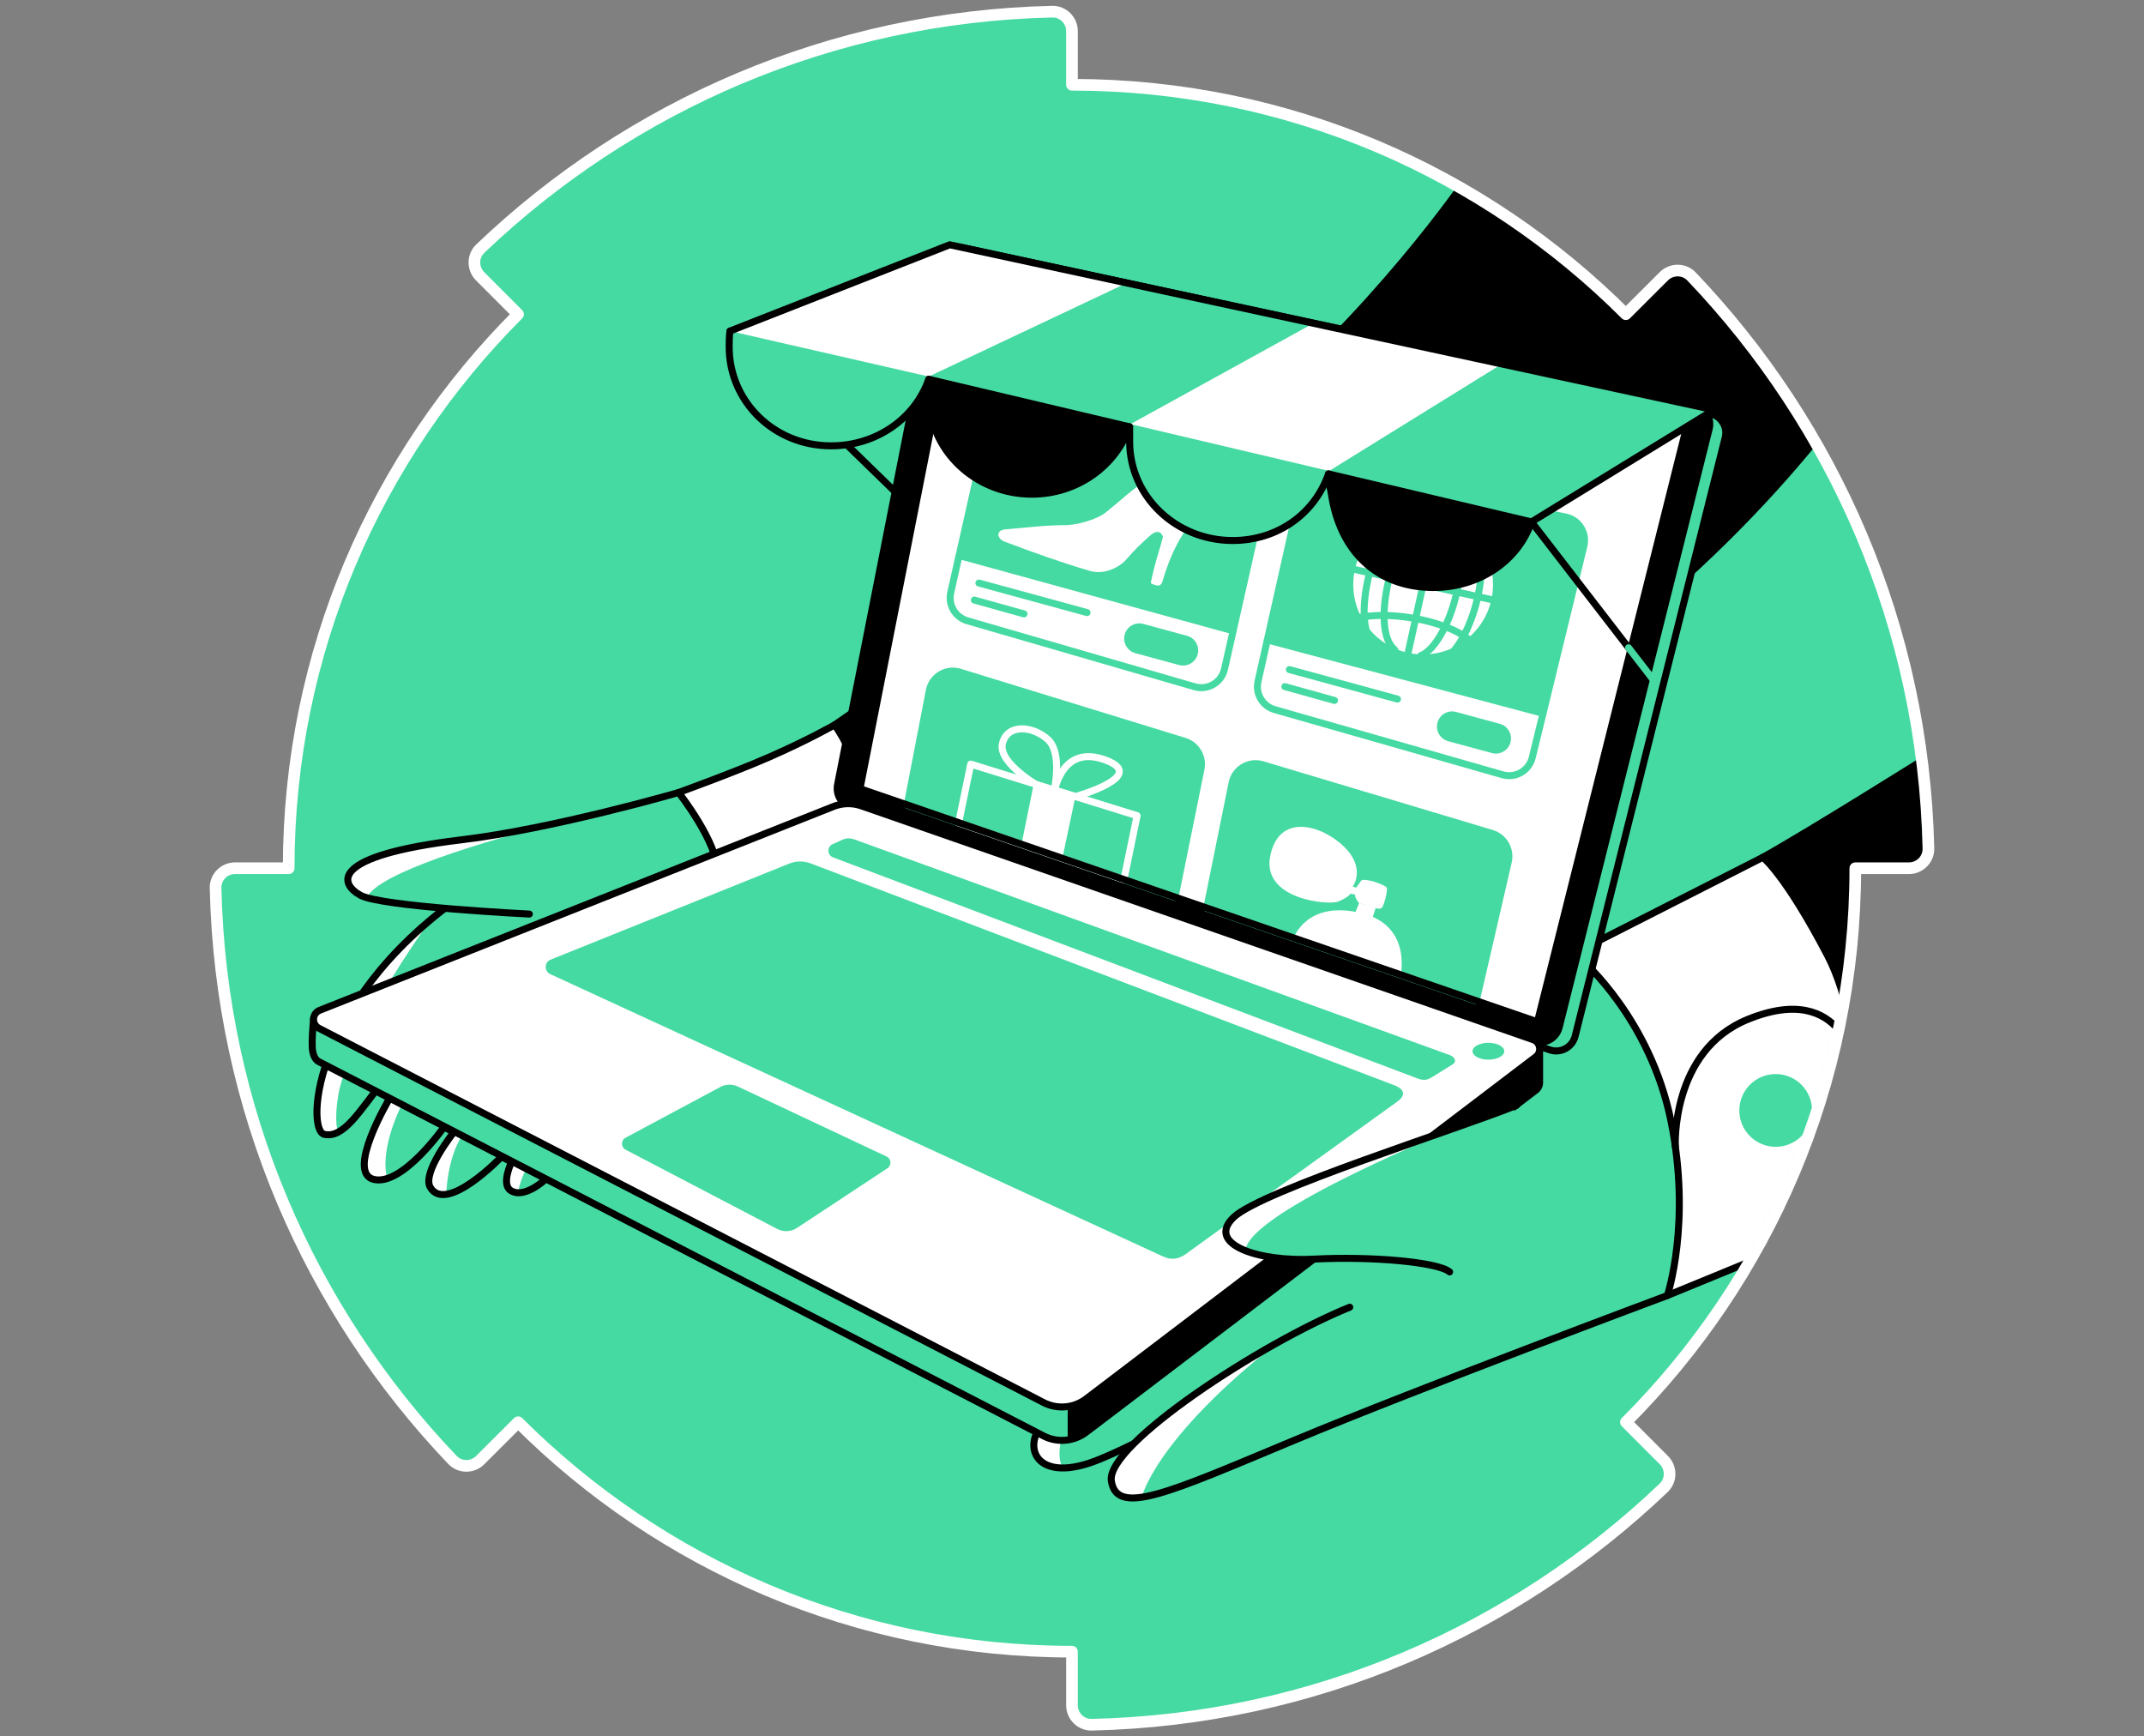 <svg width="368" height="298" viewBox="0 0 368 298" fill="none" xmlns="http://www.w3.org/2000/svg">
<rect x="0" y="0" width="368" height="298" fill="#808080" stroke="none"/>
<path d="M279.06 53.919C254.734 29.596 221.124 14.548 183.997 14.548V5.346C183.997 3.489 182.473 1.962 180.616 2.001C142.574 2.861 108.087 18.18 82.439 42.668C81.095 43.948 81.095 46.099 82.407 47.417L88.919 53.936C64.592 78.27 49.548 111.879 49.548 149.003H40.343C38.482 149.003 36.959 150.526 37.001 152.384C37.861 190.426 53.176 224.913 77.665 250.561C78.948 251.905 81.099 251.905 82.414 250.593L88.936 244.085C113.27 268.411 146.879 283.459 183.997 283.459V292.66C183.997 294.518 185.523 296.041 187.381 295.999C225.426 295.142 259.909 279.824 285.558 255.339C286.905 254.055 286.901 251.905 285.59 250.59L279.078 244.067C303.405 219.734 318.448 186.128 318.448 149.007H327.657C329.515 149.007 331.042 147.48 330.999 145.622C330.139 107.581 314.824 73.098 290.332 47.442C289.052 46.099 286.901 46.099 285.583 47.414L279.06 53.922V53.919Z" fill="#45DAA2"/>
<mask id="mask0_6865_608" style="mask-type:alpha" maskUnits="userSpaceOnUse" x="37" y="2" width="295" height="294">
<path d="M279.06 53.919C254.734 29.596 221.124 14.548 183.997 14.548V5.346C183.997 3.489 182.473 1.962 180.616 2.001C142.574 2.861 108.087 18.18 82.439 42.668C81.095 43.948 81.095 46.099 82.407 47.417L88.919 53.936C64.592 78.27 49.548 111.879 49.548 149.003H40.343C38.482 149.003 36.959 150.526 37.001 152.384C37.861 190.426 53.176 224.913 77.665 250.561C78.948 251.905 81.099 251.905 82.414 250.593L88.936 244.085C113.27 268.411 146.879 283.459 183.997 283.459V292.66C183.997 294.518 185.523 296.041 187.381 295.999C225.426 295.142 259.909 279.824 285.558 255.339C286.905 254.055 286.901 251.905 285.59 250.59L279.078 244.067C303.405 219.734 318.448 186.128 318.448 149.007H327.657C329.515 149.007 331.042 147.48 330.999 145.622C330.139 107.581 314.824 73.098 290.332 47.442C289.052 46.099 286.901 46.099 285.583 47.414L279.06 53.922V53.919Z" fill="#6EDBFF"/>
</mask>
<g mask="url(#mask0_6865_608)">
<path d="M125.292 56.82L153.648 84.404" stroke="black" stroke-width="1.2" stroke-linecap="round" stroke-linejoin="round"/>
<path d="M143.265 124.406C143.265 124.406 194.274 89.287 216.693 69.615C239.108 49.942 253.006 28.855 253.006 28.855C253.006 28.855 275.062 46.331 278.034 49.635C281.006 52.938 284.793 42.954 289.5 43.959C294.21 44.964 315.43 70.616 315.43 70.616C315.43 70.616 288.244 108.964 243.184 130.607C198.12 152.251 162.036 154.218 162.036 154.218L143.265 124.409V124.406Z" fill="black" stroke="black" stroke-width="1.2" stroke-linecap="round" stroke-linejoin="round"/>
<path d="M116.471 136.012C116.471 136.012 125.849 132.624 131.867 130C138.643 127.046 143.265 124.402 143.265 124.402C143.265 124.402 145.903 128.058 147.048 132.32C148.198 136.583 147.048 138.141 147.048 138.141L121.883 147.65L116.471 136.008V136.012Z" fill="white" stroke="black" stroke-width="1.2" stroke-linecap="round" stroke-linejoin="round"/>
<path d="M81.712 152.081C53.589 170.464 52.44 193.941 55.644 194.67C58.986 195.432 61.673 190.739 65.935 185.328C70.198 179.916 66.827 188.582 66.827 188.582C66.827 188.582 59.269 201.267 64.18 202.416C69.091 203.565 76.205 193.426 76.205 193.426L77.901 194.3C77.901 194.3 72.373 201.253 73.847 203.759C76.597 208.445 86.077 198.524 86.077 198.524L87.805 199.416C87.805 199.416 85.996 203.153 87.6 204.274C89.916 205.896 93.608 202.409 93.608 202.409L121.731 146.874L81.719 152.081H81.712Z" fill="#45DAA2"/>
<path d="M73.882 157.888C64.085 171.61 58.874 182.846 58.063 187.94C57.252 193.035 58.063 194.279 58.063 194.279C58.063 194.279 56.452 195.372 55.648 194.667C54.844 193.962 53.233 193.75 54.664 187.834C56.096 181.915 61.257 170.679 65.861 165.814C70.466 160.948 73.886 157.885 73.886 157.885L73.882 157.888Z" fill="white"/>
<path d="M69.641 188.173C64.659 197.787 66.485 202.243 66.485 202.243C66.485 202.243 62.632 204.302 62.547 200.35C62.462 196.398 66.827 188.582 66.827 188.582L69.644 188.173H69.641Z" fill="white"/>
<path d="M79.29 194.907C76.706 198.943 76.59 204.969 76.59 204.969C76.59 204.969 73.963 205.459 73.597 202.783C73.23 200.103 77.898 194.304 77.898 194.304L79.29 194.91V194.907Z" fill="white"/>
<path d="M90.308 200.572C88.866 203.576 88.989 204.7 88.989 204.7C88.989 204.7 87.353 204.834 87.142 203.742C86.93 202.649 87.797 199.412 87.797 199.412L90.308 200.572Z" fill="white"/>
<path d="M81.712 152.081C53.589 170.464 52.44 193.941 55.644 194.67C58.986 195.432 61.673 190.739 65.935 185.328C70.198 179.916 66.827 188.582 66.827 188.582C66.827 188.582 59.269 201.267 64.18 202.416C69.091 203.565 76.205 193.426 76.205 193.426L77.901 194.3C77.901 194.3 72.373 201.253 73.847 203.759C76.597 208.445 86.077 198.524 86.077 198.524L87.805 199.416C87.805 199.416 85.996 203.153 87.6 204.274C89.916 205.896 93.608 202.409 93.608 202.409L121.731 146.874L81.719 152.081H81.712Z" stroke="black" stroke-width="1.2" stroke-linecap="round" stroke-linejoin="round"/>
<path d="M123.216 149.913C123.318 144.664 116.471 136.012 116.471 136.012C116.471 136.012 95.078 142.227 79.089 144.145C56.399 146.871 58.274 151.686 61.881 153.654C65.488 155.621 90.858 156.873 90.858 156.873" fill="#45DAA2"/>
<path d="M62.988 154.073C64.546 149.952 83.454 144.173 96.16 141.127C108.866 138.081 73.519 145.023 66.542 146.447C59.565 147.872 58.662 151.478 60.541 152.684C62.42 153.89 62.988 154.073 62.988 154.073V154.073Z" fill="white"/>
<path d="M123.216 149.913C123.318 144.664 116.471 136.012 116.471 136.012C116.471 136.012 95.078 142.227 79.089 144.145C56.399 146.871 58.274 151.686 61.881 153.654C65.488 155.621 90.858 156.873 90.858 156.873" stroke="black" stroke-width="1.2" stroke-linecap="round" stroke-linejoin="round"/>
<path d="M302.583 147.135C311.03 142.411 331.267 129.687 331.267 129.687C331.267 129.687 334.754 144.004 332.205 147.847C329.656 151.69 320.158 152.152 320.158 152.152C320.158 152.152 320.158 170.552 320.853 175.368C321.547 180.18 317.687 205.353 317.687 205.353L302.58 147.135H302.583Z" fill="black" stroke="black" stroke-width="1.2" stroke-linecap="round" stroke-linejoin="round"/>
<path d="M286.185 222.339C286.185 222.339 304.381 214.897 309.169 212.845C313.956 210.793 316.297 207.98 317.687 205.353C319.076 202.726 320.93 177.864 313.671 163.966C306.412 150.068 302.579 147.135 302.579 147.135L270.895 163.243L286.182 222.343L286.185 222.339Z" fill="white" stroke="black" stroke-width="1.2" stroke-linecap="round" stroke-linejoin="round"/>
<path d="M180.866 242.569C174.844 246.74 176.692 254.553 187.074 251.062C195.666 248.175 219.802 233.921 223.73 231.915" fill="#45DAA2"/>
<path d="M184 242.879C180.404 248.901 182.407 251.937 182.407 251.937C182.407 251.937 178.782 251.729 178.144 250.209C177.506 248.69 177.971 245.844 177.971 245.844L184 242.879V242.879Z" fill="white"/>
<path d="M180.866 242.569C174.844 246.74 176.692 254.553 187.074 251.062C195.666 248.175 219.802 233.921 223.73 231.915" stroke="black" stroke-width="1.2" stroke-linecap="round" stroke-linejoin="round"/>
<path d="M231.673 224.345C216.386 230.522 189.824 247.974 190.752 254.15C191.679 260.327 200.634 256.156 222.101 247.201C243.565 238.246 286.189 222.339 286.189 222.339C286.189 222.339 290.36 209.83 286.806 192.379C283.256 174.927 271.671 164.89 271.671 164.89" fill="#45DAA2"/>
<path d="M219.277 230.416C198.162 247.046 195.966 256.957 195.966 256.957C195.966 256.957 189.003 258.473 190.727 252.917C192.451 247.357 201.938 241.324 206.285 238.451C210.632 235.578 219.277 230.42 219.277 230.42V230.416Z" fill="white"/>
<path d="M231.673 224.345C216.386 230.522 189.824 247.974 190.752 254.15C191.679 260.327 200.634 256.156 222.101 247.201C243.565 238.246 286.189 222.339 286.189 222.339C286.189 222.339 290.36 209.83 286.806 192.379C283.256 174.927 271.671 164.89 271.671 164.89" stroke="black" stroke-width="1.2" stroke-linecap="round" stroke-linejoin="round"/>
<path d="M294.143 71.18L291.594 69.773L291.488 70.549L168.117 44.033C166.277 43.638 164.472 44.826 164.109 46.673L146.499 136.177C146.174 137.827 147.119 139.463 148.709 140.01L266.009 180.184C267.874 180.822 269.883 179.729 270.363 177.818L296.114 75.104C296.526 73.461 295.652 71.811 294.143 71.183V71.18Z" fill="#45DAA2" stroke="black" stroke-width="1.2" stroke-linecap="round" stroke-linejoin="round"/>
<path d="M293.371 73.606L267.62 176.32C267.141 178.231 265.131 179.324 263.266 178.685L145.966 138.511C144.376 137.965 143.431 136.329 143.756 134.679L161.366 45.175C161.729 43.328 163.534 42.14 165.375 42.535L290.815 69.498C292.676 69.897 293.833 71.762 293.371 73.606V73.606Z" fill="black" stroke="black" stroke-width="1.2" stroke-linecap="round" stroke-linejoin="round"/>
<path d="M289.5 73.225L263.89 175.368L147.609 135.352L165.159 46.159L289.5 73.225Z" fill="white"/>
<path d="M207.124 155.871L211.475 134.365C211.954 131.989 214.376 130.536 216.7 131.234L256.052 143.02C258.136 143.644 259.377 145.777 258.887 147.896L253.373 171.782L207.128 155.868L207.124 155.871Z" fill="#45DAA2" stroke="#45DAA2" stroke-width="1.2" stroke-linecap="round" stroke-linejoin="round"/>
<path d="M206.162 131.866L201.681 153.996L155.711 138.176L159.508 118.518C159.973 116.11 162.423 114.636 164.768 115.359L203.313 127.215C205.298 127.825 206.518 129.817 206.162 131.862V131.866Z" fill="#45DAA2" stroke="#45DAA2" stroke-width="1.2" stroke-linecap="round" stroke-linejoin="round"/>
<path d="M222.055 160.969C222.055 160.969 224.276 154.377 233.76 156.732C242.528 158.907 240.36 167.672 240.36 167.672L222.055 160.969V160.969Z" fill="white"/>
<path d="M233.281 154.979L232.505 156.883L235.488 157.828L236.133 155.762L233.281 154.979Z" fill="white"/>
<path d="M233.644 151.126L232.801 152.328L232.184 152.166C232.184 152.166 234.522 149.028 230.689 145.302C226.857 141.575 219.517 139.435 218.025 146.902C216.534 154.369 227.971 155.385 229.653 154.733C230.636 154.348 231.511 153.83 231.757 153.393L232.551 153.506C232.614 154.285 233.281 154.979 233.281 154.979L236.242 155.889C236.242 155.889 236.922 156.125 237.25 155.702C237.575 155.279 238.223 152.811 238.029 152.356C237.836 151.902 234.359 150.604 233.644 151.122V151.126Z" fill="white"/>
<path d="M164.539 141.215L166.622 131.136L195.173 139.988L192.906 150.978L164.539 141.215Z" fill="#45DAA2" stroke="white" stroke-width="1.2" stroke-linecap="round" stroke-linejoin="round"/>
<path d="M177.446 134.492L175.323 144.928L182.336 147.339L184.585 136.706L177.446 134.492Z" fill="white"/>
<path d="M180.964 135.585C180.964 135.585 182.396 129.221 179.854 126.905C177.316 124.589 172.912 124.127 172.062 127.6C171.213 131.076 178.934 135.321 178.934 135.321L180.961 135.585H180.964Z" stroke="white" stroke-width="1.2" stroke-linecap="round" stroke-linejoin="round"/>
<path d="M180.964 135.585C181.176 135.243 182.487 127.688 189.824 130.463C197.161 133.237 184.585 136.706 184.585 136.706L180.968 135.585H180.964Z" stroke="white" stroke-width="1.2" stroke-linecap="round" stroke-linejoin="round"/>
<path d="M289.5 73.225L263.89 175.368L147.609 135.352L165.159 46.159L289.5 73.225Z" stroke="black" stroke-width="1.2" stroke-linecap="round" stroke-linejoin="round"/>
<path d="M260.445 183.226L147.859 144.047C146.297 143.504 144.595 143.539 143.057 144.149L58.193 177.804L53.825 174.807C53.652 176.968 53.529 178.326 53.603 179.863C53.635 180.508 53.888 181.802 54.734 182.204L179.113 246.433C181.472 247.653 184.324 247.403 186.44 245.795L263.597 187.115C264.087 186.741 264.295 186.188 264.26 185.655V179.948L260.438 183.226H260.445Z" fill="#45DAA2" stroke="black" stroke-width="1.2" stroke-linecap="round" stroke-linejoin="round"/>
<path d="M147.859 138.31L263.128 178.424C264.408 178.869 264.676 180.561 263.597 181.382L186.44 240.062C184.324 241.67 181.476 241.917 179.114 240.7L54.738 176.468C53.444 175.798 53.536 173.915 54.89 173.379L143.057 138.412C144.595 137.803 146.297 137.767 147.859 138.31Z" fill="white" stroke="black" stroke-width="1.2" stroke-linecap="round" stroke-linejoin="round"/>
<path d="M183.26 241.465V247.128L185.456 246.415L255.376 193.366C255.376 193.366 264.041 187.097 264.151 186.375C264.26 185.652 264.151 180.649 264.151 180.649L187.198 239.361L183.26 241.462V241.465Z" fill="black"/>
<path d="M217.412 82.719L211.658 108.258L164.539 95.718L169.788 72.354C170.282 70.164 172.447 68.782 174.64 69.258L214.292 77.832C216.513 78.312 217.913 80.505 217.416 82.722L217.412 82.719Z" fill="#45DAA2" stroke="#45DAA2" stroke-width="1.2" stroke-linecap="round" stroke-linejoin="round"/>
<path d="M139.126 148.172L239.094 186.163C241.721 187.098 240.808 188.37 239.884 189.023L204.177 214.745C202.601 216.06 201.24 216.381 199.601 215.627L94.461 167.185C93.378 166.684 93.417 165.133 94.521 164.689L135.477 148.207C136.644 147.738 137.949 147.724 139.126 148.172V148.172Z" fill="#45DAA2"/>
<path d="M211.658 108.258L210.178 114.83C209.656 117.129 207.311 118.514 205.048 117.858L166.037 106.534C163.964 105.931 162.713 103.82 163.185 101.715L164.528 95.735L164.655 95.351L211.655 108.258H211.658Z" fill="white" stroke="#45DAA2" stroke-width="1.2" stroke-linecap="round" stroke-linejoin="round"/>
<path d="M147.27 144.286L248.518 180.959C249.608 181.238 250.189 182.133 249.318 182.676L245.842 184.83C244.866 185.44 244.298 185.469 243.124 185.017L142.987 147.142C141.961 146.754 141.919 145.319 142.92 144.871L144.556 144.138C145.43 143.747 146.012 143.796 147.274 144.283L147.27 144.286Z" fill="#45DAA2"/>
<path d="M168.019 100.061L186.581 105.131" stroke="#45DAA2" stroke-width="1.2" stroke-linecap="round" stroke-linejoin="round"/>
<path d="M167.243 102.984L175.761 105.36" stroke="#45DAA2" stroke-width="1.2" stroke-linecap="round" stroke-linejoin="round"/>
<path d="M260.308 189.699C250.271 193.771 216.573 204.323 211.75 208.907C206.927 213.49 215.879 216.599 225.5 216.092C235.357 215.573 246.805 216.585 248.815 218.285" fill="#45DAA2"/>
<path d="M213.784 214.646C214.017 207.958 250.891 193.165 250.891 193.165C250.891 193.165 217.821 204.821 212.413 208.367C207.005 211.914 213.784 214.646 213.784 214.646V214.646Z" fill="white"/>
<path d="M260.308 189.699C250.271 193.771 216.573 204.323 211.75 208.907C206.927 213.49 215.879 216.599 225.5 216.092C235.357 215.573 246.805 216.585 248.815 218.285" stroke="black" stroke-width="1.2" stroke-linecap="round" stroke-linejoin="round"/>
<path d="M287.561 196.817C287.561 196.817 286.686 180.367 300.006 174.941C316.759 168.119 318.61 183.67 318.61 183.67" stroke="black" stroke-width="1.2" stroke-linecap="round" stroke-linejoin="round"/>
<path d="M203.742 109.115L196.236 107.076C194.849 106.699 193.42 107.517 193.044 108.903C192.667 110.289 193.486 111.718 194.873 112.095L202.378 114.134C203.765 114.51 205.194 113.692 205.571 112.307C205.947 110.921 205.128 109.492 203.742 109.115Z" fill="#45DAA2"/>
<path d="M304.783 196.817C308.231 196.817 311.027 194.022 311.027 190.574C311.027 187.125 308.231 184.33 304.783 184.33C301.335 184.33 298.539 187.125 298.539 190.574C298.539 194.022 301.335 196.817 304.783 196.817Z" fill="#45DAA2"/>
<path d="M199.625 92.111C198.79 95.295 198.381 95.965 197.528 99.966C197.478 100.202 198.222 100.396 198.536 100.47C199.364 100.664 199.509 99.853 199.636 99.412C200.856 95.298 202.83 91.053 206.127 87.789C208.009 85.92 202.749 84.351 198.896 81.33C194.686 83.445 194.013 84.549 189.747 87.986C188.389 89.079 184.984 90.112 182.914 90.123C179.311 90.14 176.519 90.517 172.503 90.856C171.005 90.983 170.973 92.4 172.496 92.978C177.284 94.79 182.131 96.522 187.057 97.978C189.56 98.718 192.151 97.336 193.279 96.053C194.961 94.149 195.469 93.659 197.39 91.928C198.384 91.036 199.22 91.075 199.625 92.111V92.111Z" fill="white"/>
<path d="M271.861 93.701L264.852 122.417L217.528 109.82L223.416 83.614C223.899 81.443 226.039 80.061 228.218 80.501L268.702 88.727C270.98 89.185 272.415 91.448 271.861 93.698V93.701Z" fill="#45DAA2" stroke="#45DAA2" stroke-width="1.2" stroke-linecap="round" stroke-linejoin="round"/>
<path d="M264.852 122.421L263.001 130.004C262.455 132.257 260.139 133.6 257.91 132.966L218.79 121.782C216.707 121.183 215.448 119.068 215.924 116.956L217.528 109.827L264.852 122.424V122.421Z" fill="white" stroke="#45DAA2" stroke-width="1.2" stroke-linecap="round" stroke-linejoin="round"/>
<path d="M221.311 114.911L239.87 119.981" stroke="#45DAA2" stroke-width="1.2" stroke-linecap="round" stroke-linejoin="round"/>
<path d="M220.532 117.834L229.05 120.21" stroke="#45DAA2" stroke-width="1.2" stroke-linecap="round" stroke-linejoin="round"/>
<path d="M257.43 124.222L249.924 122.182C248.537 121.806 247.108 122.624 246.732 124.009C246.355 125.395 247.174 126.824 248.561 127.201L256.066 129.24C257.453 129.617 258.882 128.799 259.259 127.413C259.635 126.027 258.816 124.598 257.43 124.222Z" fill="#45DAA2"/>
<path d="M244.27 112.316C250.894 112.316 256.264 106.946 256.264 100.322C256.264 93.698 250.894 88.328 244.27 88.328C237.646 88.328 232.276 93.698 232.276 100.322C232.276 106.946 237.646 112.316 244.27 112.316Z" fill="white"/>
<path d="M246.851 88.61L241.689 112.034" stroke="#45DAA2" stroke-width="1.2" stroke-linecap="round" stroke-linejoin="round"/>
<path d="M249.033 89.09C253.345 96.444 248.3 110.839 243.872 112.517" stroke="#45DAA2" stroke-width="1.2" stroke-linecap="round" stroke-linejoin="round"/>
<path d="M252.636 89.886C256.948 97.241 251.903 111.636 247.475 113.314" stroke="#45DAA2" stroke-width="1.2" stroke-linecap="round" stroke-linejoin="round"/>
<path d="M244.566 88.106C239.267 91.364 234.98 107.906 239.405 111.533" stroke="#45DAA2" stroke-width="1.2" stroke-linecap="round" stroke-linejoin="round"/>
<path d="M241.146 87.352C235.847 90.609 231.56 107.151 235.985 110.779" stroke="#45DAA2" stroke-width="1.2" stroke-linecap="round" stroke-linejoin="round"/>
<path d="M234.472 89.03C239.334 96.032 254.515 97.505 257.9 94.191" stroke="#45DAA2" stroke-width="1.2" stroke-linecap="round" stroke-linejoin="round"/>
<path d="M230.499 107.074C235.682 103.636 252.495 106.697 253.927 112.235" stroke="#45DAA2" stroke-width="1.2" stroke-linecap="round" stroke-linejoin="round"/>
<path d="M232.554 97.742L255.982 102.903" stroke="#45DAA2" stroke-width="1.2" stroke-linecap="round" stroke-linejoin="round"/>
<path d="M163.016 42.009L150.93 46.751L125.292 56.816C125.158 57.758 125.158 58.614 125.158 59.552C125.158 68.923 132.883 76.514 142.642 76.514C150.437 76.514 157.058 71.818 159.409 65.091H159.43V67.844C159.43 77.216 167.349 84.813 177.108 84.813C184.903 84.813 191.524 79.969 193.875 73.246H193.896V75.795C193.896 85.166 201.815 92.763 211.574 92.763C219.39 92.763 225.69 88.081 228.028 81.326C228.028 82.264 228.384 83.886 228.525 84.813C229.981 94.494 236.281 100.83 246.04 100.83C253.856 100.83 260.534 96.324 262.871 89.569L294.21 70.334L163.016 42.009Z" fill="white"/>
<path d="M194.034 72.787L228.133 80.826C228.133 80.826 222.623 94.949 209.398 92.64C196.174 90.331 194.178 78.83 194.178 78.83L194.034 72.784V72.787Z" fill="#45DAA2"/>
<path d="M125.292 56.82L159.409 64.622C159.409 64.622 155.312 77.438 141.591 76.489C127.869 75.537 125.475 63.089 125.356 62.133C125.236 61.178 125.292 56.824 125.292 56.824V56.82Z" fill="#45DAA2"/>
<path d="M159.409 64.622L193.396 48.57L225.436 55.487L194.034 72.787L159.409 64.622Z" fill="#45DAA2"/>
<path d="M228.13 80.826L257.78 62.472L294.21 70.337L262.871 89.573L228.13 80.826Z" fill="#45DAA2"/>
<path d="M163.016 42.009L150.93 46.751L125.292 56.816C125.158 57.758 125.158 58.614 125.158 59.552C125.158 68.923 132.883 76.514 142.642 76.514C150.437 76.514 157.058 71.818 159.409 65.091H159.43V67.844C159.43 77.216 167.349 84.813 177.108 84.813C184.903 84.813 191.524 79.969 193.875 73.246H193.896V75.795C193.896 85.166 201.815 92.763 211.574 92.763C219.39 92.763 225.69 88.081 228.028 81.326C228.028 82.264 228.384 83.886 228.525 84.813C229.981 94.494 236.281 100.83 246.04 100.83C253.856 100.83 260.534 96.324 262.871 89.569L294.21 70.334L163.016 42.009Z" stroke="black" stroke-width="1.2" stroke-linecap="round" stroke-linejoin="round"/>
<path d="M159.409 65.094L193.875 73.249C193.875 73.249 188.88 86.308 173.765 84.164C159.395 82.127 159.409 65.094 159.409 65.094V65.094Z" fill="black" stroke="black" stroke-width="1.2" stroke-linecap="round" stroke-linejoin="round"/>
<path d="M228.028 81.33L262.871 89.573C262.871 89.573 258.002 100.777 245.314 100.322C229.223 99.744 228.028 81.33 228.028 81.33V81.33Z" fill="black" stroke="black" stroke-width="1.2" stroke-linecap="round" stroke-linejoin="round"/>
<path d="M282.868 115.496L262.871 89.573" stroke="black" stroke-width="1.2" stroke-linecap="round" stroke-linejoin="round"/>
<path d="M255.474 181.859C256.977 181.859 258.196 181.211 258.196 180.413C258.196 179.615 256.977 178.968 255.474 178.968C253.971 178.968 252.752 179.615 252.752 180.413C252.752 181.211 253.971 181.859 255.474 181.859Z" fill="#45DAA2"/>
<path d="M107.368 195.259L123.635 186.551C124.573 186.05 125.694 186.018 126.657 186.473L152.168 198.478C152.993 198.866 153.074 200.004 152.312 200.505L136.803 210.733C135.781 211.406 134.476 211.473 133.394 210.906L107.382 197.314C106.554 196.881 106.547 195.696 107.372 195.252L107.368 195.259Z" fill="#45DAA2"/>
</g>
<path d="M279.06 53.919C254.734 29.596 221.124 14.548 183.997 14.548V5.346C183.997 3.489 182.473 1.962 180.616 2.001C142.574 2.861 108.087 18.18 82.439 42.668C81.095 43.948 81.095 46.099 82.407 47.417L88.919 53.936C64.592 78.27 49.548 111.879 49.548 149.003H40.343C38.482 149.003 36.959 150.526 37.001 152.384C37.861 190.426 53.176 224.913 77.665 250.561C78.948 251.905 81.099 251.905 82.414 250.593L88.936 244.085C113.27 268.411 146.879 283.459 183.997 283.459V292.66C183.997 294.518 185.523 296.041 187.381 295.999C225.426 295.142 259.909 279.824 285.558 255.339C286.905 254.055 286.901 251.905 285.59 250.59L279.078 244.067C303.405 219.734 318.448 186.128 318.448 149.007H327.657C329.515 149.007 331.042 147.48 330.999 145.622C330.139 107.581 314.824 73.098 290.332 47.442C289.052 46.099 286.901 46.099 285.583 47.414L279.06 53.922V53.919Z" stroke="white" stroke-width="2" stroke-linecap="round" stroke-linejoin="round"/>
<path d="M283.626 116.48L279.529 111.167" stroke="#45DAA2" stroke-width="1.2" stroke-linecap="round" stroke-linejoin="round"/>
</svg>
